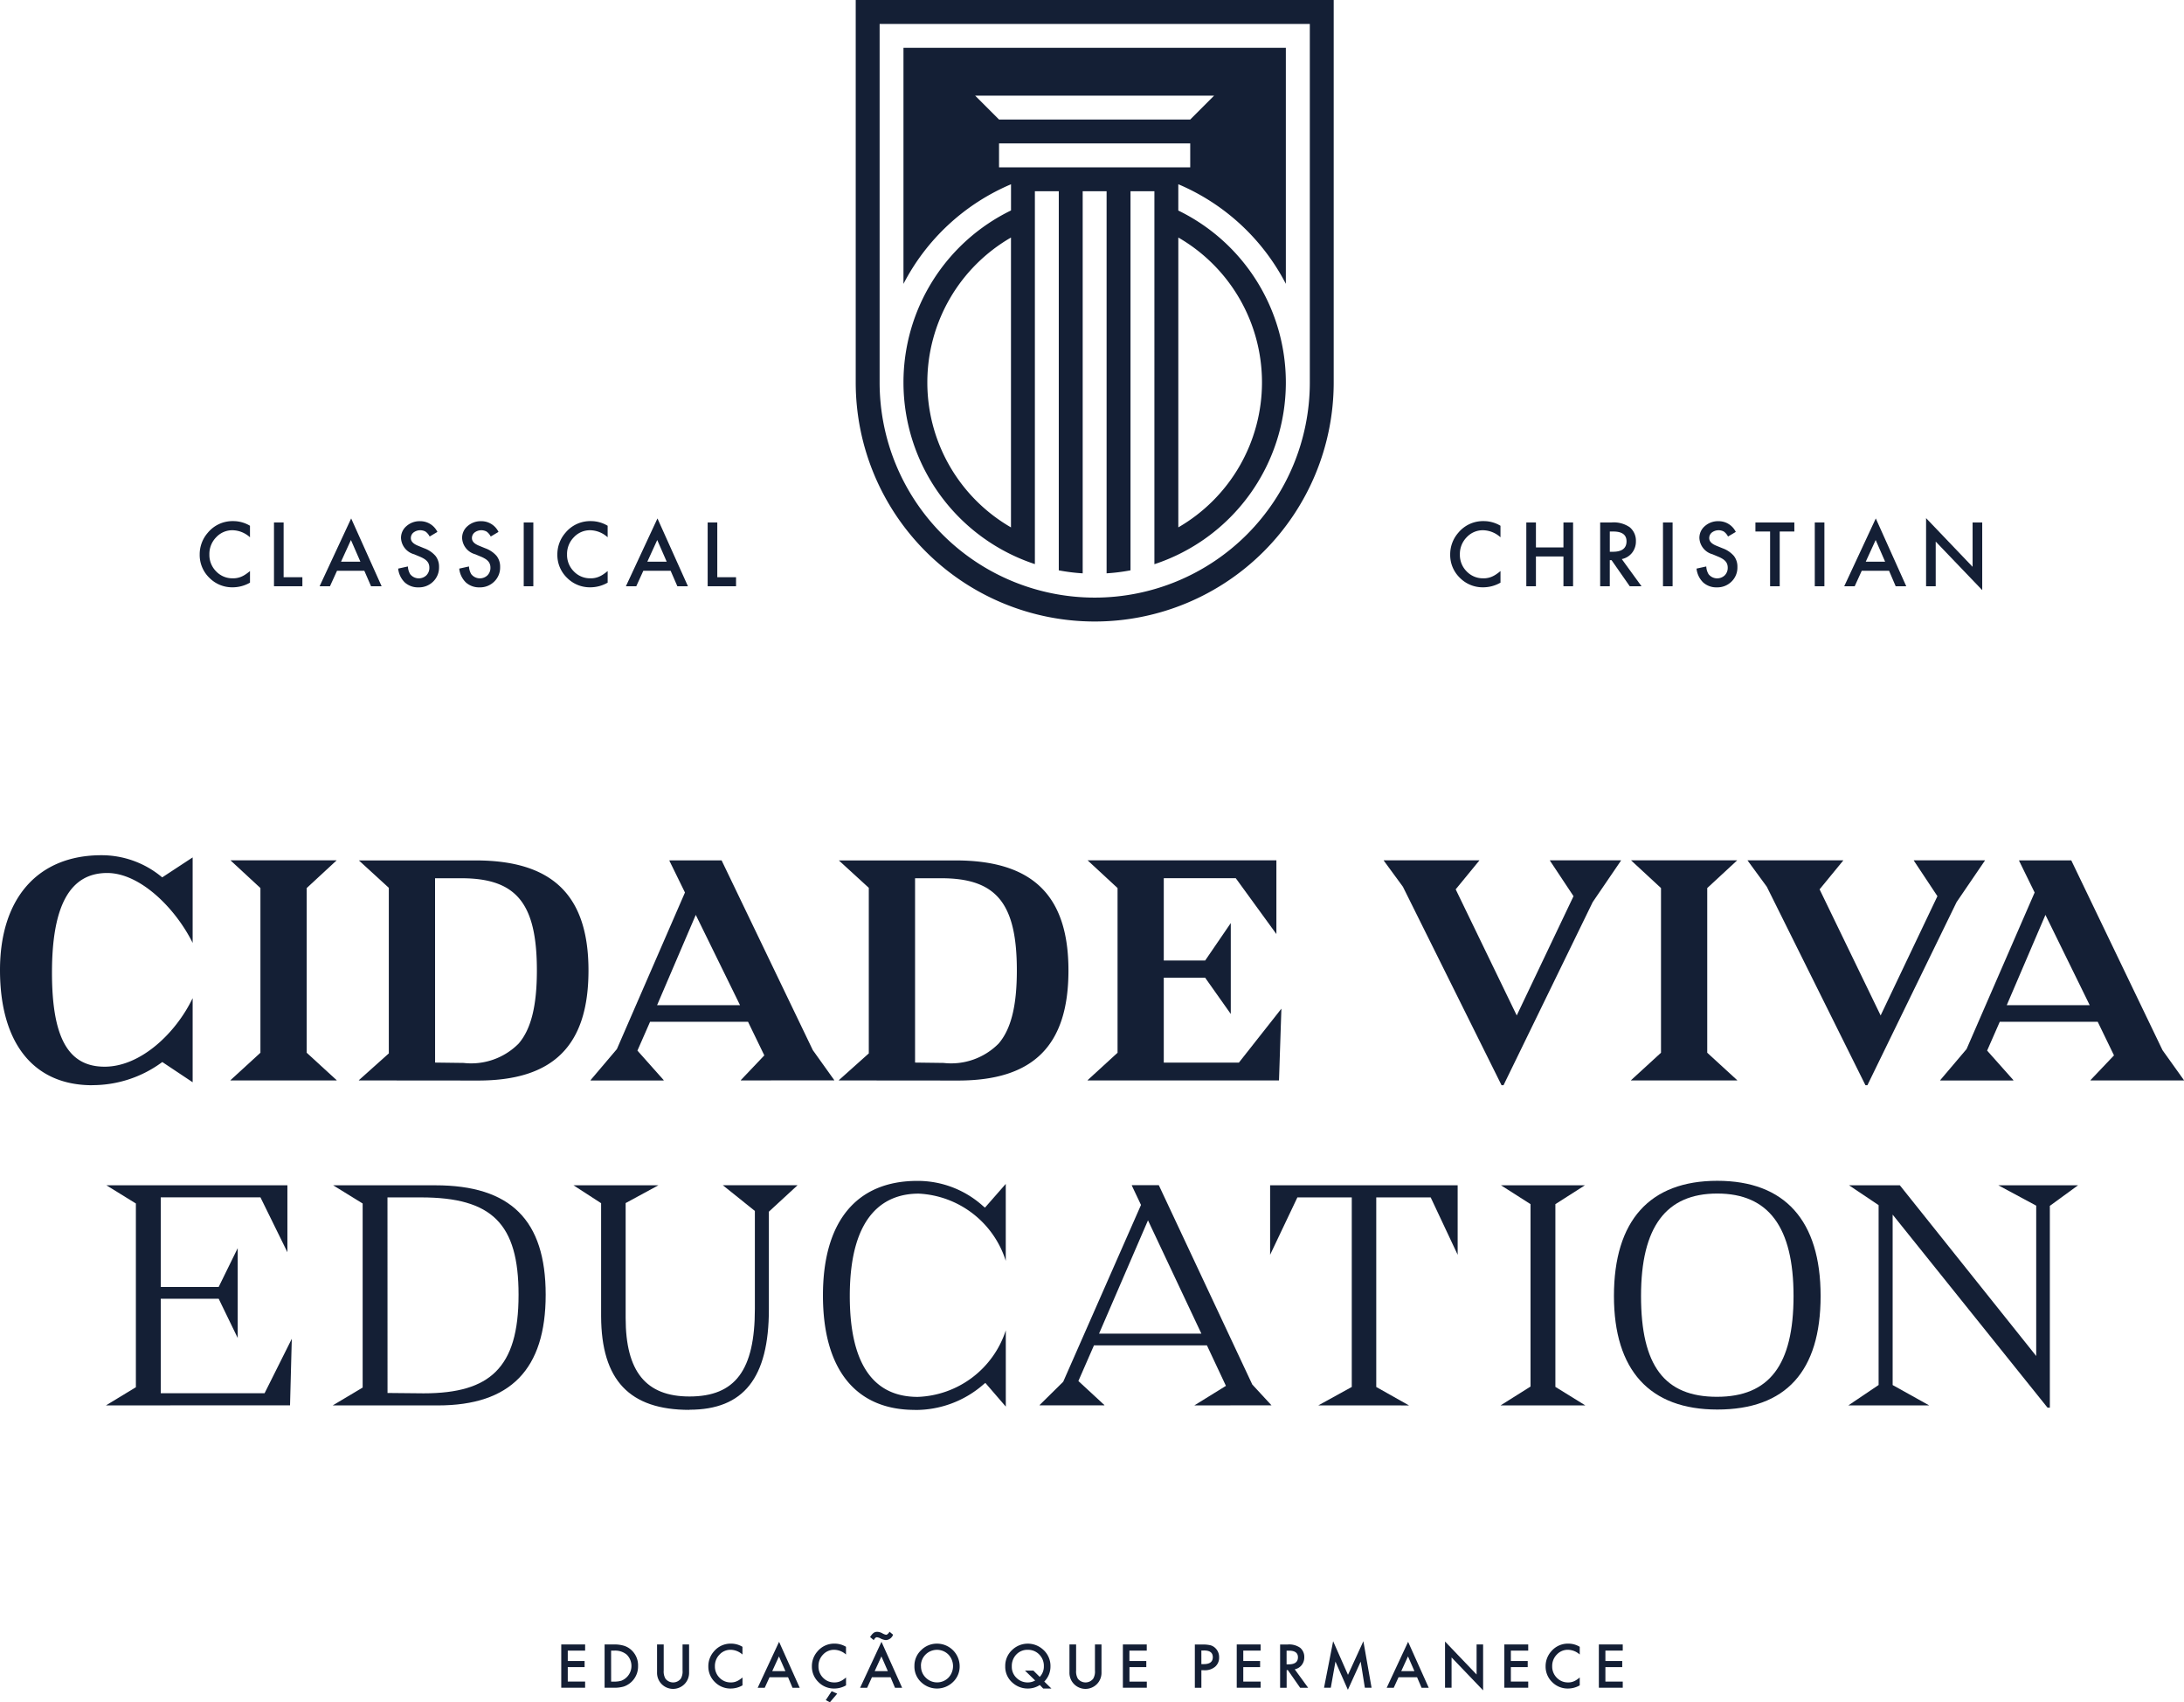 <svg xmlns="http://www.w3.org/2000/svg" width="124" height="96.637" viewBox="0 0 124 96.637"><g transform="translate(469.631 1186.781)"><path d="M67.668,194.837h-.985v.59h.956v.348h-.956v.821h.985v.349H66.313v-2.457h1.356Z" transform="translate(-504.078 -1287.915)" fill="#141f35"/><path d="M71.435,196.945v-2.457h.516a1.865,1.865,0,0,1,.585.074,1.091,1.091,0,0,1,.419.243,1.175,1.175,0,0,1,.38.912,1.2,1.2,0,0,1-.813,1.16,1.9,1.9,0,0,1-.578.068Zm.371-.348h.167a1.394,1.394,0,0,0,.415-.052.9.9,0,0,0,.3-1.482,1.023,1.023,0,0,0-.717-.224h-.167Z" transform="translate(-506.739 -1287.915)" fill="#141f35"/><path d="M78.017,194.489v1.48a.814.814,0,0,0,.1.463.553.553,0,0,0,.87,0,.8.8,0,0,0,.1-.463v-1.48h.371v1.581a.91.91,0,1,1-1.819,0v-1.581Z" transform="translate(-509.965 -1287.915)" fill="#141f35"/><path d="M85.627,194.57v.439a1.026,1.026,0,0,0-.665-.269.847.847,0,0,0-.638.272.919.919,0,0,0-.261.662.9.9,0,0,0,.261.652.864.864,0,0,0,.64.266.777.777,0,0,0,.333-.064.93.93,0,0,0,.159-.086,1.834,1.834,0,0,0,.173-.13v.447a1.336,1.336,0,0,1-.668.18,1.235,1.235,0,0,1-.9-.368,1.22,1.22,0,0,1-.371-.894,1.262,1.262,0,0,1,.31-.837,1.235,1.235,0,0,1,.988-.45,1.251,1.251,0,0,1,.64.18" transform="translate(-513.104 -1287.864)" fill="#141f35"/><path d="M91.246,196.182H90.194l-.273.6h-.4l1.215-2.611,1.173,2.611H91.5Zm-.151-.348L90.73,195l-.382.835Z" transform="translate(-516.134 -1287.748)" fill="#141f35"/><path d="M97.861,194.569v.439a1.028,1.028,0,0,0-.665-.269.847.847,0,0,0-.638.272.918.918,0,0,0-.26.662.9.9,0,0,0,.26.653.864.864,0,0,0,.64.265.785.785,0,0,0,.333-.063.965.965,0,0,0,.159-.086,1.771,1.771,0,0,0,.173-.131v.447a1.341,1.341,0,0,1-.668.18,1.234,1.234,0,0,1-.9-.367,1.221,1.221,0,0,1-.371-.895,1.262,1.262,0,0,1,.31-.837,1.235,1.235,0,0,1,.988-.45,1.256,1.256,0,0,1,.64.18m-.5,2.66-.417.49-.232-.123.334-.507Z" transform="translate(-519.459 -1287.863)" fill="#141f35"/><path d="M103.357,195.566H102.3l-.273.6h-.4l1.215-2.611,1.173,2.611h-.406Zm-.955-2.107-.209-.176.046-.065a1.008,1.008,0,0,1,.086-.107.455.455,0,0,1,.085-.072.305.305,0,0,1,.089-.04.411.411,0,0,1,.1-.012.654.654,0,0,1,.288.083.685.685,0,0,0,.213.085q.089,0,.2-.172l.2.169a.462.462,0,0,1-.414.306.849.849,0,0,1-.291-.089.556.556,0,0,0-.216-.073c-.059,0-.117.055-.177.165m.8,1.758-.364-.835-.382.835Z" transform="translate(-522.425 -1287.132)" fill="#141f35"/><path d="M108.042,195.655a1.2,1.2,0,0,1,.38-.891,1.255,1.255,0,0,1,.911-.372,1.285,1.285,0,0,1,1.277,1.278,1.21,1.21,0,0,1-.378.9,1.3,1.3,0,0,1-1.773.041,1.205,1.205,0,0,1-.417-.954m.374,0a.886.886,0,0,0,.274.67.906.906,0,0,0,1.28,0,.954.954,0,0,0,0-1.317.917.917,0,0,0-1.294,0,.885.885,0,0,0-.264.652" transform="translate(-525.755 -1287.865)" fill="#141f35"/><path d="M121.392,196.94h-.466l-.192-.2a1.238,1.238,0,0,1-.684.2,1.279,1.279,0,0,1-.867-.331,1.186,1.186,0,0,1-.412-.931,1.226,1.226,0,0,1,.39-.926,1.284,1.284,0,0,1,1.733-.045,1.236,1.236,0,0,1,.445.988,1.2,1.2,0,0,1-.352.849Zm-1.02-1.016.357.355a.841.841,0,0,0,.235-.606.91.91,0,0,0-.262-.664.878.878,0,0,0-.653-.267.857.857,0,0,0-.649.267.931.931,0,0,0-.256.673.861.861,0,0,0,.264.651.887.887,0,0,0,.628.261.862.862,0,0,0,.434-.11l-.577-.56Z" transform="translate(-531.328 -1287.865)" fill="#141f35"/><path d="M126.743,194.489v1.48a.814.814,0,0,0,.1.463.553.553,0,0,0,.87,0,.8.8,0,0,0,.1-.463v-1.48h.371v1.581a.91.91,0,1,1-1.819,0v-1.581Z" transform="translate(-535.276 -1287.915)" fill="#141f35"/><path d="M134.026,194.837h-.985v.59H134v.348h-.956v.821h.985v.349H132.67v-2.457h1.356Z" transform="translate(-538.548 -1287.915)" fill="#141f35"/><path d="M141.544,195.948v1h-.371v-2.457h.42a1.884,1.884,0,0,1,.466.043.626.626,0,0,1,.28.162.7.7,0,0,1,.212.522.673.673,0,0,1-.226.534.893.893,0,0,1-.609.2Zm0-.344h.138q.51,0,.511-.393t-.527-.381h-.123Z" transform="translate(-542.965 -1287.915)" fill="#141f35"/><path d="M147.479,194.837h-.985v.59h.956v.348h-.956v.821h.985v.349h-1.356v-2.457h1.356Z" transform="translate(-545.536 -1287.915)" fill="#141f35"/><path d="M152.077,195.9l.761,1.047h-.454l-.7-1.005h-.067v1.005h-.371v-2.457h.434a1.086,1.086,0,0,1,.7.183.672.672,0,0,1,.239.538.7.7,0,0,1-.149.448.664.664,0,0,1-.395.24m-.461-.282h.118q.526,0,.527-.4,0-.377-.513-.377h-.132Z" transform="translate(-548.197 -1287.915)" fill="#141f35"/><path d="M156.437,196.746l.517-2.641.843,1.909.874-1.909.465,2.641h-.381l-.237-1.483-.727,1.6-.706-1.6-.264,1.484Z" transform="translate(-550.894 -1287.716)" fill="#141f35"/><path d="M165.563,196.182h-1.051l-.274.6h-.4l1.216-2.611,1.172,2.611h-.406Zm-.151-.348-.364-.835-.382.835Z" transform="translate(-554.738 -1287.748)" fill="#141f35"/><path d="M170.734,196.764v-2.624l1.792,1.874v-1.707h.37v2.606l-1.791-1.869v1.72Z" transform="translate(-558.321 -1287.734)" fill="#141f35"/><path d="M179.1,194.837h-.985v.59h.956v.348h-.956v.821h.985v.349h-1.356v-2.457H179.1Z" transform="translate(-561.964 -1287.915)" fill="#141f35"/><path d="M184.553,194.57v.439a1.026,1.026,0,0,0-.665-.269.845.845,0,0,0-.638.272.917.917,0,0,0-.261.662.9.9,0,0,0,.261.652.862.862,0,0,0,.639.266.781.781,0,0,0,.333-.064.945.945,0,0,0,.158-.086,1.77,1.77,0,0,0,.173-.13v.447a1.337,1.337,0,0,1-.668.18,1.234,1.234,0,0,1-.9-.368,1.219,1.219,0,0,1-.37-.894,1.262,1.262,0,0,1,.31-.837,1.235,1.235,0,0,1,.988-.45,1.25,1.25,0,0,1,.64.18" transform="translate(-564.492 -1287.864)" fill="#141f35"/><path d="M190.265,194.837h-.985v.59h.956v.348h-.956v.821h.985v.349h-1.356v-2.457h1.356Z" transform="translate(-567.762 -1287.915)" fill="#141f35"/><path d="M114.206,35.182V14.009h1.357V35.531a10.842,10.842,0,0,0,1.357.17V14.009h1.358V35.7a10.853,10.853,0,0,0,1.357-.17V14.009h1.357V35.182a10.86,10.86,0,0,0,7.463-10.315v0a10.855,10.855,0,0,0-6.106-9.762V13.612a12.259,12.259,0,0,1,6.106,5.654V5.868h-21.71v13.4a12.259,12.259,0,0,1,6.106-5.654V15.1a10.854,10.854,0,0,0-6.106,9.762v0a10.861,10.861,0,0,0,7.463,10.315M127.1,24.864h0a9.51,9.51,0,0,1-4.75,8.227V16.637a9.492,9.492,0,0,1,4.75,8.226M124.383,8.581l-1.357,1.358H112.171l-1.358-1.358Zm-12.212,2.714h10.855v1.358H112.171ZM108.1,24.864a9.493,9.493,0,0,1,4.749-8.226V33.092a9.494,9.494,0,0,1-4.749-8.227Z" transform="translate(-525.08 -1189.934)" fill="#141f35"/><path d="M101.1.219V21.932a13.569,13.569,0,0,0,27.138,0V.219Zm25.782,21.713a12.212,12.212,0,0,1-24.425,0V1.577h24.425Z" transform="translate(-522.146 -1187)" fill="#141f35"/><path d="M26.45,62.059v.647a1.515,1.515,0,0,0-.98-.4,1.247,1.247,0,0,0-.94.4,1.351,1.351,0,0,0-.385.975,1.319,1.319,0,0,0,.385.962,1.27,1.27,0,0,0,.943.392,1.159,1.159,0,0,0,.49-.094,1.39,1.39,0,0,0,.233-.127,2.666,2.666,0,0,0,.255-.192v.659a1.977,1.977,0,0,1-.985.265,1.818,1.818,0,0,1-1.325-.542,1.8,1.8,0,0,1-.546-1.318,1.859,1.859,0,0,1,.457-1.234,1.821,1.821,0,0,1,1.457-.664,1.846,1.846,0,0,1,.943.265" transform="translate(-481.888 -1218.986)" fill="#141f35"/><path d="M32.919,61.94v3.108h1.065v.513H32.372V61.94Z" transform="translate(-486.447 -1219.061)" fill="#141f35"/><path d="M40.3,64.436h-1.55l-.4.879h-.589l1.792-3.849,1.729,3.849h-.6Zm-.223-.514-.537-1.231-.563,1.231Z" transform="translate(-489.246 -1218.816)" fill="#141f35"/><path d="M49.278,62.4l-.443.263a.763.763,0,0,0-.237-.282.631.631,0,0,0-.68.054.4.4,0,0,0-.15.319q0,.265.394.427l.361.148a1.542,1.542,0,0,1,.645.435.98.98,0,0,1,.2.63,1.106,1.106,0,0,1-.333.826,1.142,1.142,0,0,1-.832.329,1.116,1.116,0,0,1-.779-.279,1.286,1.286,0,0,1-.377-.786l.553-.122a.937.937,0,0,0,.132.441.623.623,0,0,0,.917.063.592.592,0,0,0,.169-.433.6.6,0,0,0-.029-.194.485.485,0,0,0-.091-.162.735.735,0,0,0-.161-.138,1.577,1.577,0,0,0-.235-.123l-.35-.146a1.006,1.006,0,0,1-.743-.919.873.873,0,0,1,.312-.682,1.128,1.128,0,0,1,.777-.277,1.084,1.084,0,0,1,.978.61" transform="translate(-494.072 -1218.986)" fill="#141f35"/><path d="M56.5,62.4l-.443.263a.763.763,0,0,0-.237-.282.631.631,0,0,0-.68.054.4.4,0,0,0-.15.319q0,.265.394.427l.361.148a1.542,1.542,0,0,1,.645.435.98.98,0,0,1,.2.63,1.106,1.106,0,0,1-.333.826,1.142,1.142,0,0,1-.832.329,1.116,1.116,0,0,1-.779-.279,1.286,1.286,0,0,1-.377-.786l.553-.122a.937.937,0,0,0,.132.441.624.624,0,0,0,.917.063.592.592,0,0,0,.169-.433.6.6,0,0,0-.029-.194.485.485,0,0,0-.091-.162.735.735,0,0,0-.16-.138,1.577,1.577,0,0,0-.235-.123l-.35-.146a1.006,1.006,0,0,1-.743-.919.873.873,0,0,1,.312-.682,1.128,1.128,0,0,1,.777-.277,1.084,1.084,0,0,1,.978.61" transform="translate(-497.826 -1218.986)" fill="#141f35"/><rect width="0.546" height="3.621" transform="translate(-439.896 -1157.121)" fill="#141f35"/><path d="M68.707,62.059v.647a1.515,1.515,0,0,0-.98-.4,1.247,1.247,0,0,0-.94.4,1.352,1.352,0,0,0-.385.975,1.319,1.319,0,0,0,.385.962,1.27,1.27,0,0,0,.943.392,1.158,1.158,0,0,0,.49-.094,1.39,1.39,0,0,0,.233-.127,2.667,2.667,0,0,0,.255-.192v.659a1.977,1.977,0,0,1-.985.265,1.817,1.817,0,0,1-1.325-.542,1.8,1.8,0,0,1-.546-1.318,1.859,1.859,0,0,1,.457-1.234,1.821,1.821,0,0,1,1.457-.664,1.846,1.846,0,0,1,.943.265" transform="translate(-503.838 -1218.986)" fill="#141f35"/><path d="M76.488,64.436h-1.55l-.4.879h-.589l1.792-3.849,1.729,3.849h-.6Zm-.223-.514-.537-1.231-.563,1.231Z" transform="translate(-508.043 -1218.816)" fill="#141f35"/><path d="M84.159,61.94v3.108h1.065v.513H83.613V61.94Z" transform="translate(-513.065 -1219.061)" fill="#141f35"/><path d="M174.2,62.059v.647a1.515,1.515,0,0,0-.98-.4,1.247,1.247,0,0,0-.94.4,1.351,1.351,0,0,0-.385.975,1.318,1.318,0,0,0,.385.962,1.27,1.27,0,0,0,.943.392,1.159,1.159,0,0,0,.49-.094,1.39,1.39,0,0,0,.233-.127,2.663,2.663,0,0,0,.255-.192v.659a1.977,1.977,0,0,1-.985.265,1.818,1.818,0,0,1-1.325-.542,1.8,1.8,0,0,1-.546-1.318,1.859,1.859,0,0,1,.457-1.234,1.821,1.821,0,0,1,1.457-.664,1.846,1.846,0,0,1,.943.265" transform="translate(-558.639 -1218.986)" fill="#141f35"/><path d="M180.882,63.357h1.562V61.94h.547v3.621h-.547V63.87h-1.562v1.691h-.546V61.94h.546Z" transform="translate(-563.308 -1219.061)" fill="#141f35"/><path d="M190.291,64.018l1.121,1.543h-.668l-1.034-1.482h-.1v1.482h-.546V61.94h.64a1.6,1.6,0,0,1,1.037.27.99.99,0,0,1,.352.793,1.028,1.028,0,0,1-.22.661.985.985,0,0,1-.582.354m-.68-.415h.173q.776,0,.777-.593,0-.556-.755-.556h-.195Z" transform="translate(-567.843 -1219.061)" fill="#141f35"/><rect width="0.546" height="3.621" transform="translate(-375.213 -1157.121)" fill="#141f35"/><path d="M202.682,62.4l-.443.263a.763.763,0,0,0-.237-.282.631.631,0,0,0-.68.054.4.4,0,0,0-.15.319q0,.265.394.427l.361.148a1.542,1.542,0,0,1,.645.435.98.98,0,0,1,.2.63,1.106,1.106,0,0,1-.333.826,1.142,1.142,0,0,1-.832.329,1.116,1.116,0,0,1-.779-.279,1.286,1.286,0,0,1-.377-.786l.553-.122a.937.937,0,0,0,.132.441.623.623,0,0,0,.917.063.592.592,0,0,0,.169-.433.6.6,0,0,0-.029-.194.484.484,0,0,0-.091-.162.735.735,0,0,0-.16-.138,1.58,1.58,0,0,0-.235-.123l-.35-.146a1.006,1.006,0,0,1-.743-.919.873.873,0,0,1,.312-.682,1.128,1.128,0,0,1,.777-.277,1.084,1.084,0,0,1,.978.61" transform="translate(-573.759 -1218.986)" fill="#141f35"/><path d="M208.786,62.454v3.108h-.546V62.454h-.833V61.94h2.21v.514Z" transform="translate(-577.371 -1219.061)" fill="#141f35"/><rect width="0.546" height="3.621" transform="translate(-366.594 -1157.121)" fill="#141f35"/><path d="M220.445,64.436h-1.55l-.4.879H217.9l1.792-3.849,1.729,3.849h-.6Zm-.223-.514-.537-1.231-.563,1.231Z" transform="translate(-582.822 -1218.816)" fill="#141f35"/><path d="M227.569,65.295V61.428l2.641,2.763V61.674h.547v3.841l-2.641-2.756v2.535Z" transform="translate(-587.844 -1218.795)" fill="#141f35"/><path d="M170.179,114.62l-5.6-11.267-1.091-1.489v-.012h5.432v.008l-1.345,1.64,3.466,7.159,3.224-6.771-1.341-2.021v-.015h4.038v.014l-1.608,2.358-5.063,10.395Z" transform="translate(-554.557 -1239.794)" fill="#141f35"/><path d="M192.713,114.348v-.015l1.7-1.557v-9.349l-1.7-1.573h6.025l-1.7,1.573v9.349l1.7,1.557v.015Z" transform="translate(-569.738 -1239.794)" fill="#141f35"/><path d="M213.174,114.62l-5.6-11.267-1.091-1.489v-.012h5.432v.008l-1.345,1.64,3.466,7.159,3.224-6.771-1.341-2.021v-.015h4.038v.014l-1.608,2.358-5.064,10.395Z" transform="translate(-576.891 -1239.794)" fill="#141f35"/><path d="M237.781,114.348v-.021l1.33-1.4-.924-1.908h-5.561l-.718,1.637,1.489,1.673v.023H229.25v-.025l1.491-1.758,3.865-8.888-.882-1.8v-.024h2.962l5.181,10.776,1.219,1.706v.012Zm-4.758-4.272h4.709l-2.513-5.125Z" transform="translate(-588.717 -1239.795)" fill="#141f35"/><path d="M27.233,114.349v-.015l1.7-1.557v-9.349l-1.7-1.573H33.26l-1.7,1.573v9.349l1.7,1.557v.015Z" transform="translate(-483.778 -1239.795)" fill="#141f35"/><path d="M42.4,114.349v-.014l1.7-1.521v-9.4l-1.7-1.555h6.625c4.374,0,6.411,1.985,6.411,6.248s-1.991,6.248-6.266,6.248Zm4.327-1.014,1.619.021a3.789,3.789,0,0,0,3.125-1.1c.706-.821,1.035-2.14,1.035-4.15,0-3.816-1.163-5.235-4.293-5.235H46.725Z" transform="translate(-491.655 -1239.795)" fill="#141f35"/><path d="M128.5,114.348v-.015l1.7-1.557v-9.349l-1.7-1.573h10.718v4.185l-2.307-3.172h-4.087v4.674h2.35l1.454-2.127v5.161l-1.455-2.058h-2.349v4.819h4.265l2.413-3.062-.136,4.075Z" transform="translate(-536.38 -1239.794)" fill="#141f35"/><path d="M78.316,114.348v-.021l1.33-1.4-.925-1.908H73.16l-.718,1.637,1.489,1.673v.023H69.785v-.025l1.491-1.758,3.865-8.888-.882-1.8v-.024h2.962L82.4,112.629l1.219,1.706v.012Zm-4.758-4.272h4.709l-2.513-5.125Z" transform="translate(-505.882 -1239.795)" fill="#141f35"/><path d="M99.112,114.349v-.014l1.7-1.521v-9.4l-1.7-1.555h6.625c4.373,0,6.411,1.985,6.411,6.248s-1.991,6.248-6.266,6.248Zm4.327-1.014,1.619.021a3.789,3.789,0,0,0,3.125-1.1c.706-.821,1.035-2.14,1.035-4.15,0-3.816-1.163-5.235-4.293-5.235h-1.486Z" transform="translate(-521.116 -1239.795)" fill="#141f35"/><path d="M5.234,114.307C1.908,114.307,0,111.924,0,107.77c0-4.083,2.153-6.52,5.759-6.52a5.34,5.34,0,0,1,3.38,1.2l.072.057,1.727-1.133v4.853c-.961-1.94-2.965-3.968-4.853-3.968-2.109,0-3.134,1.849-3.134,5.652,0,3.7.922,5.344,2.989,5.344s4.06-1.937,4.989-3.876h.009v4.759l-1.723-1.148-.072.052a6.653,6.653,0,0,1-3.909,1.261" transform="translate(-469.631 -1239.481)" fill="#141f35"/><path d="M12.519,152.739l1.7-1.032V141.277l-1.674-1.033H22.822v3.8l-1.531-3.117H15.632v5.091h3.286L20,143.812v5.1l-1.079-2.226H15.632v5.362h5.894l1.545-3.09-.1,3.777Z" transform="translate(-476.135 -1259.737)" fill="#141f35"/><path d="M39.31,152.74l1.7-1.013V141.277l-1.674-1.033h5.8c4.275,0,6.266,1.974,6.266,6.212s-2,6.284-6.121,6.284Zm3.112-.706,2.051.02c1.946,0,3.245-.389,4.089-1.224.89-.88,1.3-2.27,1.3-4.374,0-4.028-1.5-5.525-5.543-5.525h-1.9Z" transform="translate(-490.051 -1259.737)" fill="#141f35"/><path d="M74.342,152.993c-3.406,0-5-1.686-5.016-5.307v-6.426l-1.569-1.017H72.58l-1.861,1.01v6.524c0,3.04,1.151,4.456,3.623,4.456,2.6,0,3.714-1.49,3.714-4.981V141.7l-1.819-1.459h4.242l-1.628,1.5v5.544c0,3.892-1.433,5.7-4.509,5.7" transform="translate(-504.828 -1259.737)" fill="#141f35"/><path d="M102.448,152.72c-3.363,0-5.215-2.309-5.215-6.5s1.9-6.5,5.36-6.5a5.536,5.536,0,0,1,3.739,1.437l.1.081,1.181-1.347v4.367a5.465,5.465,0,0,0-4.943-3.815c-1.785,0-3.913,1.009-3.913,5.815,0,3.8,1.3,5.724,3.858,5.724a5.462,5.462,0,0,0,5-3.778v4.33l-1.161-1.346-.1.08a5.851,5.851,0,0,1-3.9,1.456" transform="translate(-520.14 -1259.463)" fill="#141f35"/><path d="M131.619,152.739l1.793-1.109-1.079-2.3H125.92l-.885,2.025,1.475,1.364v.016h-3.675v-.018l1.338-1.32,4.417-10.037-.52-1.1v-.025h1.53l5.309,11.319L136,152.736v0Zm-5.411-4.073h5.811l-3.032-6.433Z" transform="translate(-533.439 -1259.737)" fill="#141f35"/><path d="M152.8,152.739l1.9-1.047V140.931h-3.088l-1.548,3.258v-3.944h10.648v3.943l-1.531-3.256H156.09v10.761l1.86,1.048Z" transform="translate(-547.582 -1259.737)" fill="#141f35"/><path d="M177.3,152.738l1.7-1.069V141.314l-1.677-1.07h4.765l-1.677,1.07v10.374l1.7,1.051Z" transform="translate(-561.733 -1259.737)" fill="#141f35"/><path d="M196.557,152.7c-3.838,0-5.867-2.229-5.867-6.447,0-4.277,2.029-6.538,5.867-6.538s5.867,2.261,5.867,6.538-1.974,6.447-5.867,6.447m0-12.262c-2.913,0-4.329,1.9-4.329,5.815,0,3.959,1.33,5.724,4.311,5.724s4.348-1.819,4.348-5.724-1.416-5.815-4.33-5.815" transform="translate(-568.687 -1259.463)" fill="#141f35"/><path d="M229.693,152.866,220.9,141.909v9.675l2.076,1.156h-4.593v0l1.72-1.159V141.37l-1.68-1.126h2.886l7.742,9.691V141.4l-2.149-1.155h4.523l-1.6,1.166v11.457Z" transform="translate(-583.073 -1259.737)" fill="#141f35"/></g></svg>